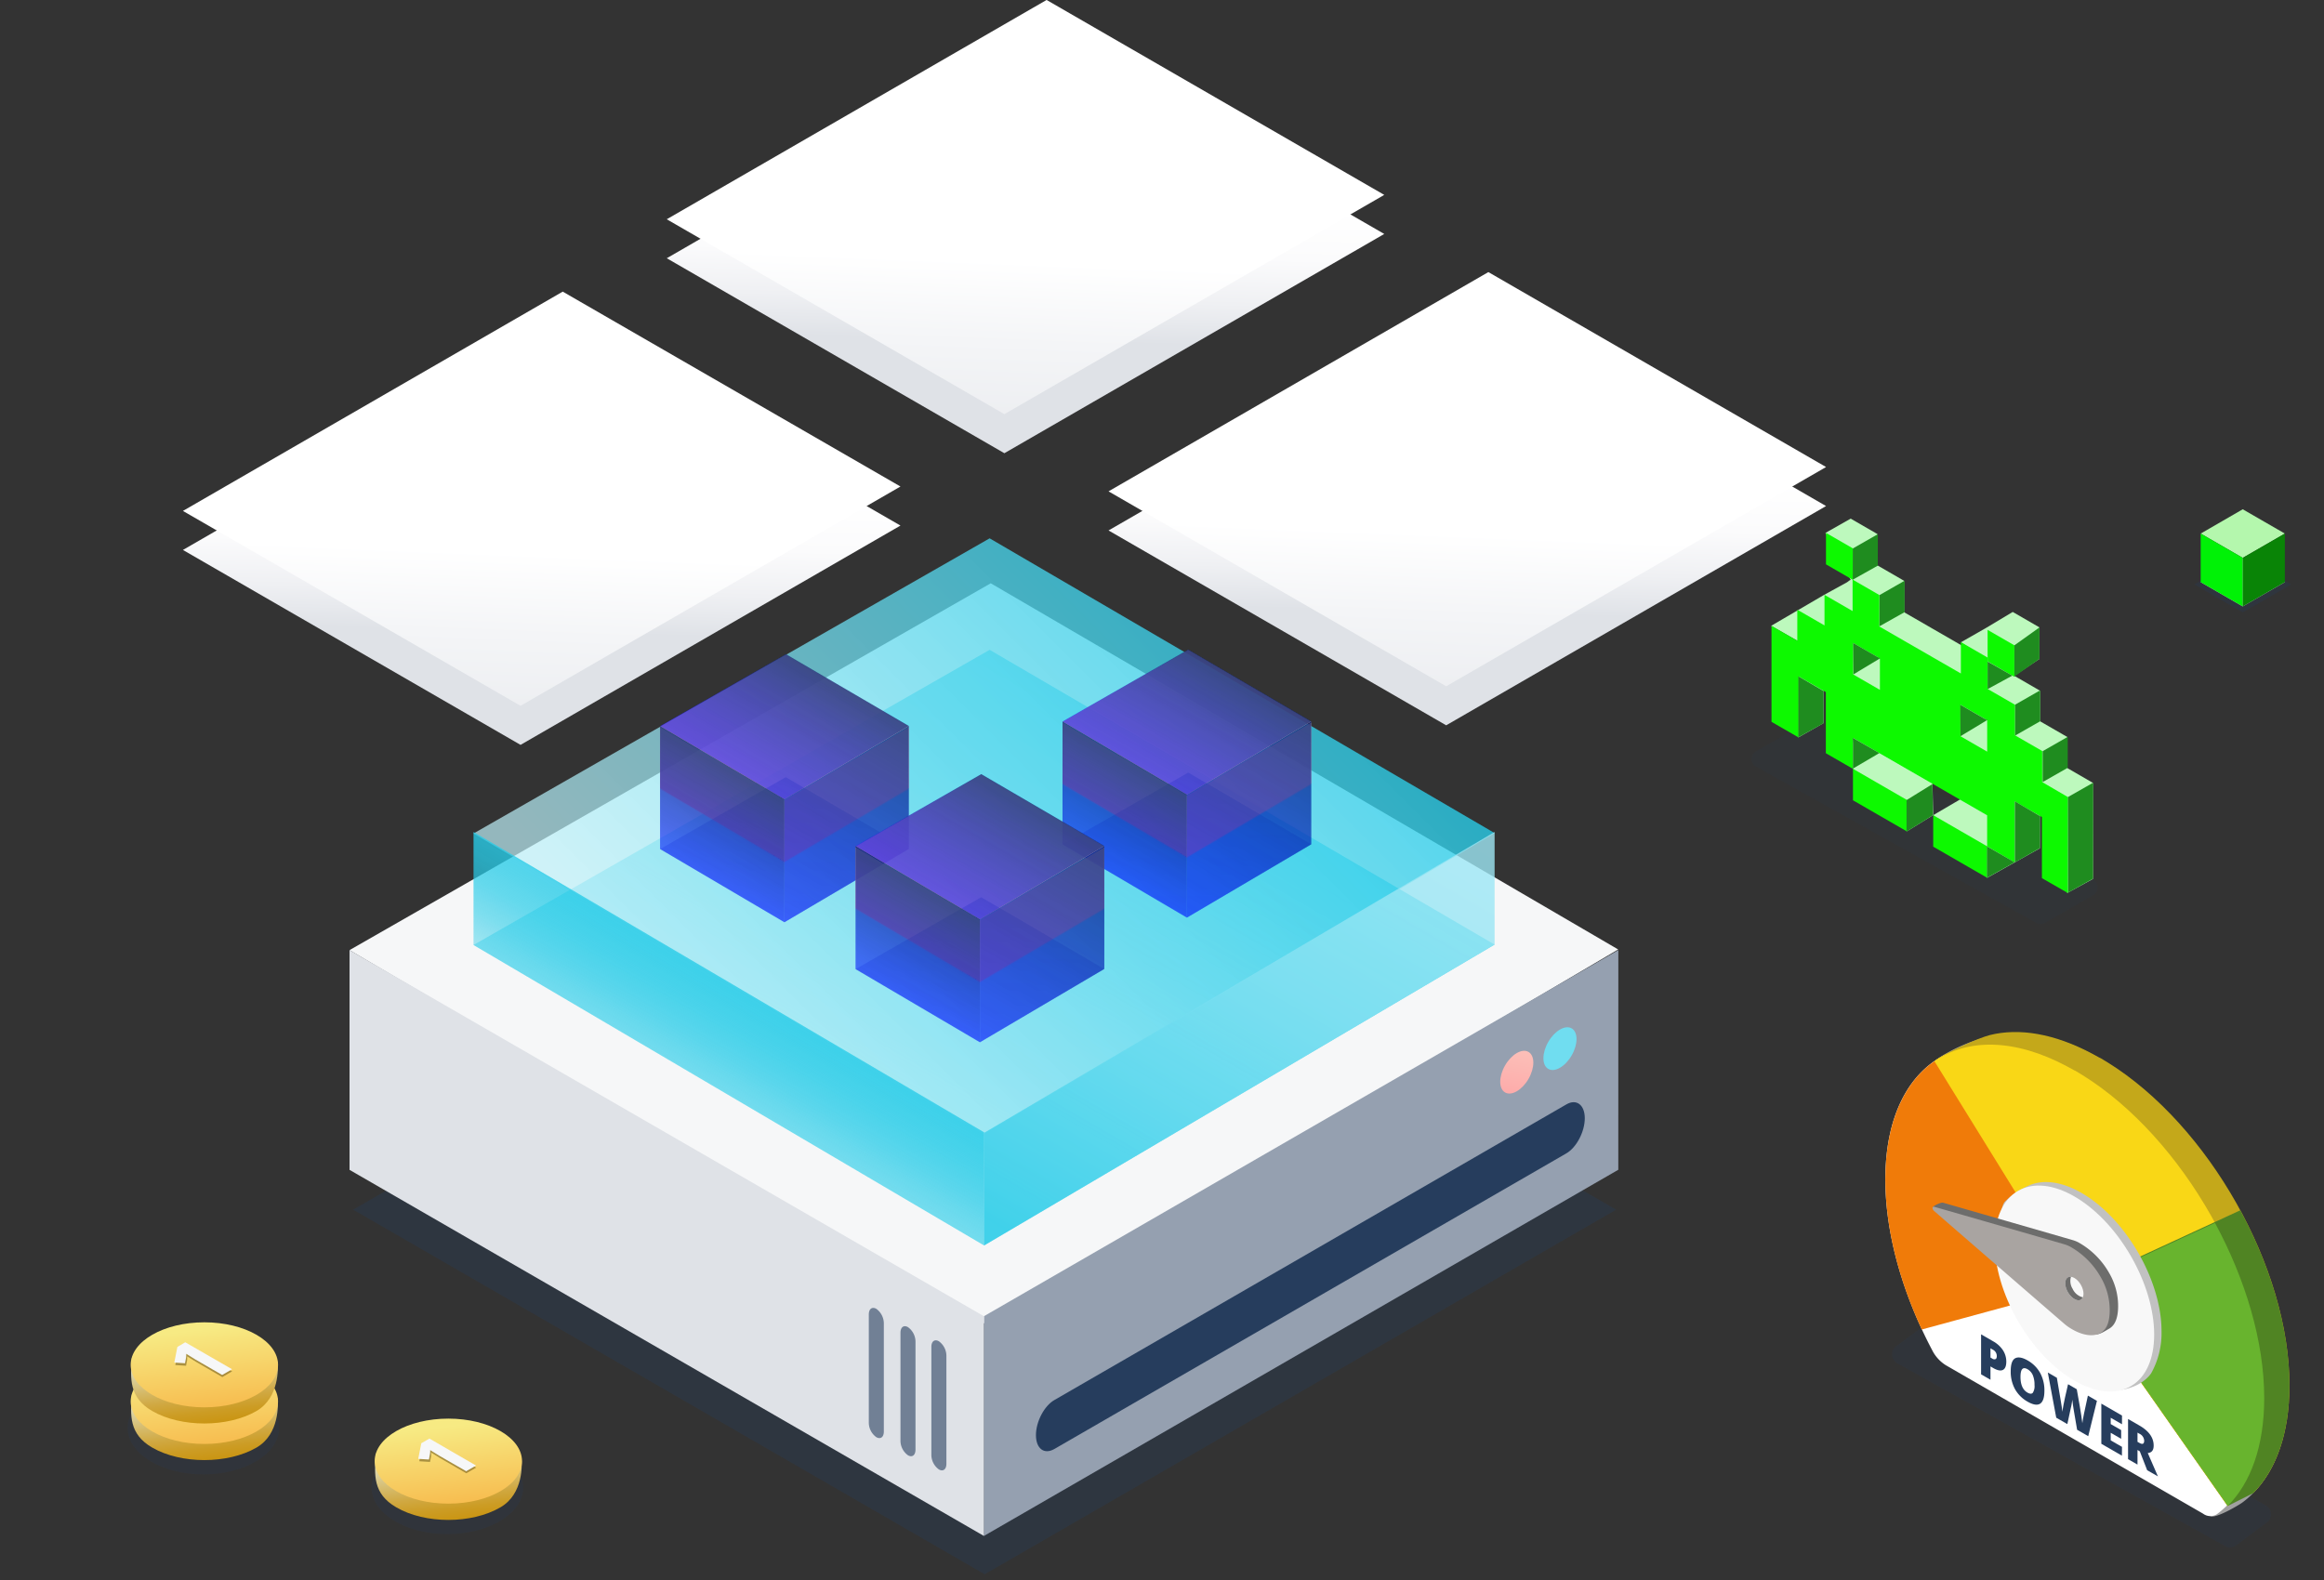 <?xml version="1.0" encoding="UTF-8"?>
<svg xmlns="http://www.w3.org/2000/svg" xmlns:xlink="http://www.w3.org/1999/xlink" id="Layer_1" data-name="Layer 1" width="552" height="375.44" viewBox="0 0 552 375.44">
  <rect x="0" y="0" width="552" height="375.44" fill="#333333" stroke="none"/>
  <defs>
    <style>.cls-1,.cls-46,.cls-5,.cls-50,.cls-55,.cls-71{fill:#263d5d;}.cls-1{opacity:0.33;}.cls-2{fill:#f6f7f8;}.cls-3{fill:#95a0b0;}.cls-4{fill:#dfe2e7;}.cls-6{fill:#718095;}.cls-7{fill:#70ddf0;}.cls-8{fill:url(#linear-gradient);}.cls-9{fill:url(#linear-gradient-2);}.cls-10{fill:url(#linear-gradient-3);}.cls-11{fill:url(#linear-gradient-4);}.cls-12{fill:url(#linear-gradient-5);}.cls-13{fill:url(#linear-gradient-6);}.cls-14{fill:url(#linear-gradient-7);}.cls-15{fill:url(#linear-gradient-8);}.cls-16{fill:url(#linear-gradient-9);}.cls-17{fill:url(#linear-gradient-10);}.cls-18{fill:url(#linear-gradient-11);}.cls-19{opacity:0.76;}.cls-20{opacity:0.4;}.cls-21{fill:url(#linear-gradient-12);}.cls-22{fill:url(#linear-gradient-13);}.cls-23{fill:url(#linear-gradient-14);}.cls-24{fill:url(#linear-gradient-15);}.cls-25{opacity:0.8;}.cls-26{fill:url(#linear-gradient-16);}.cls-27{fill:url(#linear-gradient-17);}.cls-28{fill:url(#linear-gradient-18);}.cls-29{fill:url(#linear-gradient-19);}.cls-30{fill:url(#linear-gradient-20);}.cls-31{fill:url(#linear-gradient-21);}.cls-32{fill:url(#linear-gradient-22);}.cls-33{fill:url(#linear-gradient-23);}.cls-34{fill:url(#linear-gradient-24);}.cls-35{fill:url(#linear-gradient-25);}.cls-36{fill:url(#linear-gradient-26);}.cls-37{fill:url(#linear-gradient-27);}.cls-38{fill:url(#linear-gradient-28);}.cls-39{fill:url(#linear-gradient-29);}.cls-40{fill:url(#linear-gradient-30);}.cls-41{fill:url(#linear-gradient-31);}.cls-42{fill:url(#linear-gradient-32);}.cls-43{fill:url(#linear-gradient-33);}.cls-44{fill:url(#linear-gradient-34);}.cls-45{fill:url(#linear-gradient-35);}.cls-46{opacity:0.1;}.cls-47{fill:#bdf9bd;}.cls-48{fill:#0df900;}.cls-49{fill:#1f8c1f;}.cls-50{opacity:0.21;}.cls-51{fill:url(#Unbenannter_Verlauf_53);}.cls-52{fill:url(#Unbenannter_Verlauf_45);}.cls-53{opacity:0.5;}.cls-54{fill:#5b4a14;}.cls-55{opacity:0.19;}.cls-56{fill:#a0a0a0;}.cls-57{fill:#fff;}.cls-58{fill:#f07b09;}.cls-59{fill:#c4a81a;}.cls-60{fill:#f9d716;}.cls-61{fill:#508423;}.cls-62{fill:#68b42e;}.cls-63{fill:#c1c1c1;}.cls-64{fill:#f8f8f8;}.cls-65{fill:#6d6d6c;}.cls-66{fill:#a9a4a1;}.cls-67{fill:url(#Unbenannter_Verlauf_53-2);}.cls-68{fill:url(#Unbenannter_Verlauf_45-2);}.cls-69{fill:url(#Unbenannter_Verlauf_53-3);}.cls-70{fill:url(#Unbenannter_Verlauf_45-3);}.cls-71{opacity:0.26;}.cls-72{fill:url(#Unbenannter_Verlauf_134);}.cls-73{fill:#b4f7ad;}.cls-74{fill:#00f206;}.cls-75{fill:#098406;}</style>
    <linearGradient id="linear-gradient" x1="358.17" y1="-768.33" x2="363.6" y2="-740.45" gradientTransform="matrix(0.5, 0.87, 0.87, -0.5, 836.13, -436.04)" gradientUnits="userSpaceOnUse">
      <stop offset="0" stop-color="#8c2de0"></stop>
      <stop offset="0" stop-color="#ff9a9e"></stop>
      <stop offset="1" stop-color="#fad0c4"></stop>
    </linearGradient>
    <linearGradient id="linear-gradient-2" x1="202.81" y1="-780.78" x2="264.41" y2="-674.09" gradientTransform="matrix(1, 0, 0, -1, 0, -502.76)" gradientUnits="userSpaceOnUse">
      <stop offset="0.04" stop-color="#28cce8" stop-opacity="0.4"></stop>
      <stop offset="0.05" stop-color="#28cce8" stop-opacity="0.41"></stop>
      <stop offset="0.34" stop-color="#28cce8" stop-opacity="0.58"></stop>
      <stop offset="0.6" stop-color="#28cce8" stop-opacity="0.7"></stop>
      <stop offset="0.83" stop-color="#28cce8" stop-opacity="0.77"></stop>
      <stop offset="1" stop-color="#28cce8" stop-opacity="0.8"></stop>
    </linearGradient>
    <linearGradient id="linear-gradient-3" x1="173.08" y1="-761.38" x2="294.39" y2="-640.06" gradientTransform="matrix(1, 0, 0, -1, 0, -502.76)" gradientUnits="userSpaceOnUse">
      <stop offset="0.04" stop-color="#bef0f8" stop-opacity="0.7"></stop>
      <stop offset="1" stop-color="#28cce8" stop-opacity="0.8"></stop>
    </linearGradient>
    <linearGradient id="linear-gradient-4" x1="167" y1="-760.12" x2="179.23" y2="-738.94" xlink:href="#linear-gradient-2"></linearGradient>
    <linearGradient id="linear-gradient-5" x1="257.95" y1="-812.62" x2="330.8" y2="-686.44" gradientTransform="matrix(1, 0, 0, -1, 0, -502.76)" gradientUnits="userSpaceOnUse">
      <stop offset="0.04" stop-color="#28cce8" stop-opacity="0.8"></stop>
      <stop offset="0.07" stop-color="#2ecde9" stop-opacity="0.8"></stop>
      <stop offset="0.35" stop-color="#5fd9ee" stop-opacity="0.8"></stop>
      <stop offset="0.61" stop-color="#83e1f2" stop-opacity="0.8"></stop>
      <stop offset="0.83" stop-color="#98e6f4" stop-opacity="0.8"></stop>
      <stop offset="1" stop-color="#a0e8f5" stop-opacity="0.8"></stop>
    </linearGradient>
    <linearGradient id="linear-gradient-6" x1="129.88" y1="-582.4" x2="127.36" y2="-681.89" gradientTransform="matrix(1, 0, 0, -1, 0, -502.76)" gradientUnits="userSpaceOnUse">
      <stop offset="0.38" stop-color="#fff"></stop>
      <stop offset="0.5" stop-color="#fbfbfc"></stop>
      <stop offset="0.61" stop-color="#eff0f3"></stop>
      <stop offset="0.71" stop-color="#dfe2e7"></stop>
    </linearGradient>
    <linearGradient id="linear-gradient-7" x1="130.56" y1="-574.4" x2="124.5" y2="-723.89" gradientTransform="matrix(1, 0, 0, -1, 0, -502.76)" gradientUnits="userSpaceOnUse">
      <stop offset="0.4" stop-color="#fff"></stop>
      <stop offset="0.53" stop-color="#f4f5f7"></stop>
      <stop offset="0.79" stop-color="#e5e7eb"></stop>
      <stop offset="1" stop-color="#dfe2e7"></stop>
    </linearGradient>
    <linearGradient id="linear-gradient-8" x1="244.79" y1="-513.11" x2="242.27" y2="-612.6" xlink:href="#linear-gradient-6"></linearGradient>
    <linearGradient id="linear-gradient-9" x1="245.47" y1="-505.11" x2="239.41" y2="-654.6" xlink:href="#linear-gradient-7"></linearGradient>
    <linearGradient id="linear-gradient-10" x1="349.73" y1="-577.76" x2="347.2" y2="-677.25" xlink:href="#linear-gradient-6"></linearGradient>
    <linearGradient id="linear-gradient-11" x1="350.41" y1="-569.76" x2="344.35" y2="-719.25" xlink:href="#linear-gradient-7"></linearGradient>
    <linearGradient id="linear-gradient-12" x1="281.92" y1="-706.62" x2="281.92" y2="-672.14" gradientTransform="matrix(1, 0, 0, -1, 0, -502.76)" xlink:href="#linear-gradient"></linearGradient>
    <linearGradient id="linear-gradient-13" x1="274.38" y1="-687.29" x2="289.39" y2="-661.29" gradientTransform="matrix(1, 0, 0, -1, 0, -502.76)" xlink:href="#linear-gradient"></linearGradient>
    <linearGradient id="linear-gradient-14" x1="263.92" y1="-695.96" x2="270.37" y2="-684.79" gradientTransform="matrix(1, 0, 0, -1, 0, -502.76)" xlink:href="#linear-gradient"></linearGradient>
    <linearGradient id="linear-gradient-15" x1="286.08" y1="-708.75" x2="307.31" y2="-671.99" gradientTransform="matrix(1, 0, 0, -1, 0, -502.76)" xlink:href="#linear-gradient"></linearGradient>
    <linearGradient id="linear-gradient-16" x1="281.92" y1="-720.78" x2="281.92" y2="-686.3" gradientTransform="matrix(1, 0, 0, -1, 0, -502.76)" gradientUnits="userSpaceOnUse">
      <stop offset="0" stop-color="#01f" stop-opacity="0.7"></stop>
      <stop offset="1" stop-color="#001b6f" stop-opacity="0.9"></stop>
    </linearGradient>
    <linearGradient id="linear-gradient-17" x1="274.38" y1="-687.2" x2="289.39" y2="-661.2" xlink:href="#linear-gradient-16"></linearGradient>
    <linearGradient id="linear-gradient-18" x1="260.75" y1="-708.52" x2="273.53" y2="-686.38" xlink:href="#linear-gradient-16"></linearGradient>
    <linearGradient id="linear-gradient-19" x1="282.91" y1="-721.32" x2="310.48" y2="-673.56" xlink:href="#linear-gradient-16"></linearGradient>
    <linearGradient id="linear-gradient-20" x1="186.33" y1="-707.71" x2="186.33" y2="-673.23" gradientTransform="matrix(1, 0, 0, -1, 0, -502.76)" xlink:href="#linear-gradient"></linearGradient>
    <linearGradient id="linear-gradient-21" x1="178.79" y1="-688.39" x2="193.8" y2="-662.39" gradientTransform="matrix(1, 0, 0, -1, 0, -502.76)" xlink:href="#linear-gradient"></linearGradient>
    <linearGradient id="linear-gradient-22" x1="168.33" y1="-697.04" x2="174.78" y2="-685.88" gradientTransform="matrix(1, 0, 0, -1, 0, -502.76)" xlink:href="#linear-gradient"></linearGradient>
    <linearGradient id="linear-gradient-23" x1="190.49" y1="-709.84" x2="211.72" y2="-673.08" gradientTransform="matrix(1, 0, 0, -1, 0, -502.76)" xlink:href="#linear-gradient"></linearGradient>
    <linearGradient id="linear-gradient-24" x1="186.32" y1="-721.87" x2="186.32" y2="-687.39" xlink:href="#linear-gradient-16"></linearGradient>
    <linearGradient id="linear-gradient-25" x1="178.78" y1="-688.29" x2="193.8" y2="-662.29" xlink:href="#linear-gradient-16"></linearGradient>
    <linearGradient id="linear-gradient-26" x1="165.15" y1="-709.62" x2="177.95" y2="-687.47" xlink:href="#linear-gradient-16"></linearGradient>
    <linearGradient id="linear-gradient-27" x1="187.31" y1="-722.41" x2="214.88" y2="-674.66" xlink:href="#linear-gradient-16"></linearGradient>
    <linearGradient id="linear-gradient-28" x1="232.76" y1="-736.23" x2="232.76" y2="-701.75" gradientTransform="matrix(1, 0, 0, -1, 0, -502.76)" xlink:href="#linear-gradient"></linearGradient>
    <linearGradient id="linear-gradient-29" x1="225.22" y1="-716.9" x2="240.23" y2="-690.91" gradientTransform="matrix(1, 0, 0, -1, 0, -502.76)" xlink:href="#linear-gradient"></linearGradient>
    <linearGradient id="linear-gradient-30" x1="214.76" y1="-725.56" x2="221.21" y2="-714.4" gradientTransform="matrix(1, 0, 0, -1, 0, -502.76)" xlink:href="#linear-gradient"></linearGradient>
    <linearGradient id="linear-gradient-31" x1="236.91" y1="-738.36" x2="258.15" y2="-701.6" gradientTransform="matrix(1, 0, 0, -1, 0, -502.76)" xlink:href="#linear-gradient"></linearGradient>
    <linearGradient id="linear-gradient-32" x1="232.75" y1="-750.39" x2="232.75" y2="-715.91" xlink:href="#linear-gradient-16"></linearGradient>
    <linearGradient id="linear-gradient-33" x1="225.22" y1="-716.8" x2="240.22" y2="-690.8" xlink:href="#linear-gradient-16"></linearGradient>
    <linearGradient id="linear-gradient-34" x1="211.58" y1="-738.14" x2="224.38" y2="-715.99" xlink:href="#linear-gradient-16"></linearGradient>
    <linearGradient id="linear-gradient-35" x1="233.73" y1="-750.93" x2="261.31" y2="-703.17" xlink:href="#linear-gradient-16"></linearGradient>
    <linearGradient id="Unbenannter_Verlauf_53" x1="2814.78" y1="281.9" x2="2801.9" y2="304.21" gradientTransform="matrix(0.87, -0.5, 1, 0.58, -2617.82, 1585.83)" gradientUnits="userSpaceOnUse">
      <stop offset="0" stop-color="#e7f9fc"></stop>
      <stop offset="0.1" stop-color="#e3ead9"></stop>
      <stop offset="0.28" stop-color="#dbd09c"></stop>
      <stop offset="0.46" stop-color="#d5ba69"></stop>
      <stop offset="0.62" stop-color="#d0a841"></stop>
      <stop offset="0.77" stop-color="#cc9c24"></stop>
      <stop offset="0.9" stop-color="#ca9513"></stop>
      <stop offset="1" stop-color="#c9920d"></stop>
    </linearGradient>
    <linearGradient id="Unbenannter_Verlauf_45" x1="2818.03" y1="278.25" x2="2805.15" y2="300.56" gradientTransform="matrix(0.87, -0.5, 1, 0.58, -2617.82, 1585.83)" gradientUnits="userSpaceOnUse">
      <stop offset="0" stop-color="#f7ea83"></stop>
      <stop offset="1" stop-color="#f7b84a"></stop>
    </linearGradient>
    <linearGradient id="Unbenannter_Verlauf_53-2" x1="2795.5" y1="240.64" x2="2782.62" y2="262.95" xlink:href="#Unbenannter_Verlauf_53"></linearGradient>
    <linearGradient id="Unbenannter_Verlauf_45-2" x1="2798.75" y1="237" x2="2785.87" y2="259.31" xlink:href="#Unbenannter_Verlauf_45"></linearGradient>
    <linearGradient id="Unbenannter_Verlauf_53-3" x1="2804.2" y1="233.11" x2="2791.32" y2="255.42" xlink:href="#Unbenannter_Verlauf_53"></linearGradient>
    <linearGradient id="Unbenannter_Verlauf_45-3" x1="2807.45" y1="229.46" x2="2794.57" y2="251.77" xlink:href="#Unbenannter_Verlauf_45"></linearGradient>
    <linearGradient id="Unbenannter_Verlauf_134" x1="502.48" y1="190.16" x2="599.02" y2="24.51" gradientUnits="userSpaceOnUse">
      <stop offset="0" stop-color="#001b41"></stop>
      <stop offset="0" stop-color="#031d43"></stop>
      <stop offset="0.04" stop-color="#304665"></stop>
      <stop offset="0.09" stop-color="#596b83"></stop>
      <stop offset="0.14" stop-color="#7f8c9f"></stop>
      <stop offset="0.19" stop-color="#9faab8"></stop>
      <stop offset="0.25" stop-color="#bbc2cc"></stop>
      <stop offset="0.32" stop-color="#d1d6dc"></stop>
      <stop offset="0.39" stop-color="#e2e5e9"></stop>
      <stop offset="0.49" stop-color="#edeff2"></stop>
      <stop offset="0.62" stop-color="#f4f5f7"></stop>
      <stop offset="1" stop-color="#f6f7f8"></stop>
    </linearGradient>
  </defs>
  <path class="cls-1" d="M233.88,374l150-86.62-150-86.63-150,86.63Z"></path>
  <polygon class="cls-2" points="233.71 314.39 384.35 225.56 235.32 138.57 83.02 225.72 233.71 314.39"></polygon>
  <polygon class="cls-3" points="233.71 364.89 384.38 277.9 384.39 225.71 233.71 312.69 233.71 364.89"></polygon>
  <polygon class="cls-4" points="233.71 364.9 83.02 277.92 83.02 225.72 233.71 312.7 233.71 364.9"></polygon>
  <path class="cls-5" d="M250.43,344.24,372.05,274c2.4-1.39,4.37-5.14,4.37-8.34h0c0-3.2-2-4.68-4.37-3.29L250.43,332.61c-2.4,1.38-4.37,5.13-4.37,8.33h0C246.06,344.14,248,345.63,250.43,344.24Z"></path>
  <path class="cls-6" d="M223,349.09h0c1,.57,1.79,0,1.79-1.35V322.05a4.31,4.31,0,0,0-1.79-3.41h0c-1-.56-1.78,0-1.78,1.35v25.69A4.3,4.3,0,0,0,223,349.09Z"></path>
  <path class="cls-6" d="M215.66,345.73h0c1,.57,1.79,0,1.79-1.35V318.7a4.29,4.29,0,0,0-1.79-3.41h0c-1-.57-1.78,0-1.78,1.35v25.68A4.3,4.3,0,0,0,215.66,345.73Z"></path>
  <path class="cls-6" d="M208.15,341.43h0c1,.56,1.78,0,1.78-1.35V314.35a4.32,4.32,0,0,0-1.78-3.41h0c-1-.57-1.79,0-1.79,1.35V338A4.27,4.27,0,0,0,208.15,341.43Z"></path>
  <ellipse class="cls-7" cx="370.53" cy="249.13" rx="5.56" ry="3.21" transform="translate(-30.49 445.45) rotate(-60)"></ellipse>
  <ellipse class="cls-8" cx="360.27" cy="254.72" rx="5.56" ry="3.21" transform="translate(-40.46 439.36) rotate(-60)"></ellipse>
  <polygon class="cls-9" points="233.75 295.88 355 224.4 235.06 154.38 112.47 224.5 233.75 295.88"></polygon>
  <polygon class="cls-10" points="233.75 269.39 355 197.91 235.06 127.89 112.47 198.01 233.75 269.39"></polygon>
  <polygon class="cls-11" points="112.47 197.65 112.47 224.5 233.75 295.88 233.75 269.01 112.47 197.65"></polygon>
  <polygon class="cls-12" points="355 197.65 355 224.4 233.75 295.88 233.75 269.13 355 197.65"></polygon>
  <polygon class="cls-13" points="133.66 78.56 213.88 124.86 123.64 176.96 43.45 130.65 133.66 78.56"></polygon>
  <polygon class="cls-14" points="133.66 69.28 213.88 115.58 123.64 167.68 43.45 121.38 133.66 69.28"></polygon>
  <polygon class="cls-15" points="248.59 9.27 328.79 55.58 238.56 107.67 158.37 61.35 248.59 9.27"></polygon>
  <polygon class="cls-16" points="248.59 -0.01 328.79 46.3 238.56 98.39 158.37 52.09 248.59 -0.01"></polygon>
  <polygon class="cls-17" points="353.52 73.92 433.73 120.22 343.5 172.31 263.3 126.02 353.52 73.92"></polygon>
  <polygon class="cls-18" points="353.52 64.64 433.73 110.95 343.5 163.04 263.3 116.73 353.52 64.64"></polygon>
  <g class="cls-19">
    <g class="cls-20">
      <polygon class="cls-21" points="281.93 203.85 311.46 186.44 282.24 169.38 252.37 186.46 281.93 203.85"></polygon>
    </g>
    <polygon class="cls-22" points="281.93 188.88 311.46 171.47 282.24 154.4 252.37 171.49 281.93 188.88"></polygon>
    <polygon class="cls-23" points="252.37 171.65 252.37 186.19 281.93 203.59 281.93 189.03 252.37 171.65"></polygon>
    <polygon class="cls-24" points="311.46 171.63 311.46 186.16 281.93 203.59 281.93 189.04 311.46 171.63"></polygon>
  </g>
  <g class="cls-25">
    <g class="cls-20">
      <polygon class="cls-26" points="281.92 218.01 311.46 200.59 282.24 183.53 252.37 200.62 281.92 218.01"></polygon>
    </g>
    <polygon class="cls-27" points="281.92 188.78 311.46 171.37 282.24 154.31 252.37 171.4 281.92 188.78"></polygon>
    <polygon class="cls-28" points="252.37 171.4 252.37 200.59 281.92 217.99 281.92 188.78 252.37 171.4"></polygon>
    <polygon class="cls-29" points="311.46 171.37 311.46 200.57 281.92 217.99 281.92 188.78 311.46 171.37"></polygon>
  </g>
  <g class="cls-19">
    <g class="cls-20">
      <polygon class="cls-30" points="186.32 204.94 215.88 187.53 186.65 170.47 156.78 187.56 186.32 204.94"></polygon>
    </g>
    <polygon class="cls-31" points="186.32 189.97 215.88 172.56 186.65 155.5 156.78 172.59 186.32 189.97"></polygon>
    <polygon class="cls-32" points="156.78 172.74 156.78 187.28 186.32 204.68 186.32 190.13 156.78 172.74"></polygon>
    <polygon class="cls-33" points="215.88 172.72 215.88 187.25 186.32 204.68 186.32 190.15 215.88 172.72"></polygon>
  </g>
  <g class="cls-25">
    <g class="cls-20">
      <polygon class="cls-34" points="186.32 219.1 215.87 201.69 186.65 184.63 156.78 201.72 186.32 219.1"></polygon>
    </g>
    <polygon class="cls-35" points="186.32 189.88 215.87 172.47 186.65 155.4 156.78 172.49 186.32 189.88"></polygon>
    <polygon class="cls-36" points="156.78 172.49 156.78 201.69 186.32 219.09 186.32 189.88 156.78 172.49"></polygon>
    <polygon class="cls-37" points="215.87 172.47 215.87 201.66 186.32 219.09 186.32 189.88 215.87 172.47"></polygon>
  </g>
  <g class="cls-19">
    <g class="cls-20">
      <polygon class="cls-38" points="232.75 233.47 262.31 216.04 233.07 198.99 203.21 216.06 232.75 233.47"></polygon>
    </g>
    <polygon class="cls-39" points="232.75 218.5 262.31 201.07 233.07 184.01 203.21 201.09 232.75 218.5"></polygon>
    <polygon class="cls-40" points="203.21 201.25 203.21 215.79 232.75 233.19 232.75 218.65 203.21 201.25"></polygon>
    <polygon class="cls-41" points="262.31 201.24 262.31 215.78 232.75 233.19 232.75 218.66 262.31 201.24"></polygon>
  </g>
  <g class="cls-25">
    <g class="cls-20">
      <polygon class="cls-42" points="232.75 247.63 262.3 230.21 233.07 213.15 203.21 230.24 232.75 247.63"></polygon>
    </g>
    <polygon class="cls-43" points="232.75 218.4 262.3 200.97 233.07 183.91 203.21 201 232.75 218.4"></polygon>
    <polygon class="cls-44" points="203.21 201 203.21 230.21 232.75 247.6 232.75 218.4 203.21 201"></polygon>
    <polygon class="cls-45" points="262.3 200.97 262.3 230.18 232.75 247.6 232.75 218.4 262.3 200.97"></polygon>
  </g>
  <path class="cls-46" d="M485.75,219.26l11.45-6.61a2.09,2.09,0,0,0,0-3.63l-66.6-37.13a2.1,2.1,0,0,0-2.06,0l-11.46,6.62a2.08,2.08,0,0,0,0,3.62l66.6,37.14A2.07,2.07,0,0,0,485.75,219.26Z"></path>
  <polygon class="cls-47" points="484.42 149.05 478.07 145.38 471.71 149.19 465.75 152.59 478.07 160.79 484.42 156.53 484.42 149.05"></polygon>
  <path class="cls-47" d="M497.13,186v22.8L491,212.16V190.7L484.53,187v14.52L472,208.54l-12.82-14.88,6.59-3.86,12.18,6.9v-6.42L446,171.88l.1,6.75L459,186l.17,7.64-6.24,3.86-12.82-14.86,6.07-4-6.07,4L439.59,161l-6.47-3.74V171.8l-6,3.4.06-22.82-6.5-3.7,12.59-7.36,5.46-3,.51-.39,6.66-3.6-6.32,3.41-6-11.13,6-3.4,6.36,3.67v7.44L452.3,138v7.47l19.41,11.2v-7.44l6.36,3.67v7.44l6.5,3.76v7.26l6.47,3.73v7.38ZM452.49,153l-6.36-3.67v6.88l6.36,3.67Zm25.43,14.68L471.56,164v6.85l6.36,3.67Z"></path>
  <polygon class="cls-48" points="478.46 153.31 472.1 149.64 472.1 157.12 478.46 160.79 478.46 153.31"></polygon>
  <path class="cls-48" d="M491.17,189.36v22.8L485,208.62V194.11l-6.47-3.74v14.52L472,201.07v7.47l-12.82-7.4v-7.48l12.81,7.4v-7.37l-31.87-18.4v7.35l12.82,7.41v7.47l-12.82-7.4v-7.46l-6.44-3.72V164.42l-6.47-3.73V175.2l-6.44-3.71V148.68l6.13,3.54v-7.37l6.46,3.73v-7.26l6.67,3.85v-7.45l-6.32-3.65v-7.48l6.36,3.67v7.45l6.32,3.65v7.48L465.75,160v-7.45l6.35,3.67v7.45l6.51,3.76v7.26l6.46,3.73v7.38Zm-44.65-32.94-6.35-3.67v7.47l6.35,3.67ZM472,171.1l-6.35-3.67v7.47l6.35,3.67Z"></path>
  <polygon class="cls-49" points="440.12 176.57 440.12 182.59 446.38 178.91 440.07 175.29 440.12 176.57"></polygon>
  <polygon class="cls-49" points="452.84 190.08 452.84 197.57 459.13 193.66 458.98 186.28 452.84 190.08"></polygon>
  <polygon class="cls-49" points="478.57 190.37 478.57 204.88 484.53 201.48 484.54 193.88 478.57 190.37"></polygon>
  <polygon class="cls-49" points="485.17 178.46 485.17 185.8 491.13 182.4 491.13 175.05 485.17 178.46"></polygon>
  <polygon class="cls-49" points="478.63 167.41 478.63 174.75 484.59 171.35 484.59 164 478.63 167.41"></polygon>
  <polygon class="cls-49" points="478.46 153.31 478.45 160.72 484.42 156.53 484.42 149.05 478.46 153.31"></polygon>
  <polygon class="cls-49" points="446.43 141.37 446.42 148.78 452.38 145.43 452.39 137.96 446.43 141.37"></polygon>
  <polygon class="cls-49" points="427.17 160.69 427.16 175.16 433.13 171.82 433.13 164.17 427.17 160.69"></polygon>
  <polygon class="cls-49" points="440.07 130.31 440.06 137.72 446.02 134.38 446.03 126.9 440.07 130.31"></polygon>
  <polygon class="cls-49" points="491.17 189.36 491.21 212.05 497.13 208.75 497.17 185.95 491.17 189.36"></polygon>
  <polygon class="cls-49" points="471.95 201.07 471.95 208.54 478.51 204.86 471.95 201.07"></polygon>
  <polygon class="cls-49" points="465.6 167.43 465.65 174.9 471.95 171.1 465.6 167.43"></polygon>
  <polygon class="cls-49" points="472.1 157.18 472.1 163.71 477.97 160.51 472.1 157.18"></polygon>
  <polygon class="cls-49" points="440.16 152.75 440.22 160.22 446.52 156.42 440.16 152.75"></polygon>
  <ellipse class="cls-50" cx="106.26" cy="353.43" rx="18" ry="11.03"></ellipse>
  <path class="cls-51" d="M118.87,343.8c-6.84-3.94-17.92-3.94-24.75,0-1.26.73-4.75.68-4.84,1.75-.38,4.78-.74,9.32,4.84,12.54,6.83,4,17.91,4,24.75,0,5.55-3.2,5.11-10.44,5-11.46C123.84,345.45,120.15,344.54,118.87,343.8Z"></path>
  <ellipse class="cls-52" cx="106.49" cy="347.12" rx="17.5" ry="10.1"></ellipse>
  <g class="cls-53">
    <path class="cls-54" d="M113.1,348.67,110.75,350l-6.24-3.61-1-.63-1.12-.69a6.28,6.28,0,0,1,0,.92l-.25,1.32-2.55-.16.73-3.71,1.93-1.11Z"></path>
  </g>
  <path class="cls-2" d="M113.07,348.17l-2.34,1.35-6.43-3.71-1-.62-1.12-.69a4.63,4.63,0,0,1-.05.91l-.25,1.33-2.54-.16.73-3.71,1.93-1.11Z"></path>
  <path class="cls-55" d="M530.9,367.3l7.27-5.43a2.43,2.43,0,0,0,0-4.23l-77.86-43.42a2.42,2.42,0,0,0-2.4,0l-7.27,5.43a2.43,2.43,0,0,0,0,4.23l77.86,43.42A2.42,2.42,0,0,0,530.9,367.3Z"></path>
  <path class="cls-56" d="M532.55,357c7-5.15,11.16-14.71,11.13-27.87-.06-27.4-18.83-61.09-42.5-76.18-10.4-6.63-20.08-8.76-27.94-7-3.72,1-9.1,2.67-13.77,6.16-5.45,4.09.34,13.35.34,23.13,0,13.09,4.21,27.47,11.14,40.59a8.92,8.92,0,0,0,3.22,3.54L525,360.17C526.23,360.89,531.74,357.57,532.55,357Zm-27.83-84c10.46,6,18.94,20.73,18.94,32.81s-8.48,17-18.94,10.94-19-20.73-19-32.81S494.25,267,504.72,273Z"></path>
  <path class="cls-57" d="M526.49,359.78c7-5.15,11.16-14.71,11.13-27.87-.06-27.4-18.83-61.09-42.5-76.18-25.89-16.51-47.31-5.09-47.31,24.47,0,13.09,4.21,27.47,11.14,40.59a8.92,8.92,0,0,0,3.22,3.54l61.09,35.26A2.91,2.91,0,0,0,526.49,359.78ZM492.72,278c10.46,6,18.94,20.73,18.94,32.81s-8.48,17-18.94,10.94-19-20.73-19-32.81S482.25,272,492.72,278Z"></path>
  <path class="cls-58" d="M537.8,332.15c0-28-19.19-61.85-43.2-76.76-.49-.31-1-.61-1.48-.9l-.25-.15-.07,0-.08-.05-.25-.13c-.49-.28-1-.55-1.48-.81-24-12.82-43.19-1.1-43.19,26.88,0,11.45,3.22,23.9,8.66,35.62l36.32-9.88,36.35,51.83C534.57,352.33,537.8,343.6,537.8,332.15Z"></path>
  <path class="cls-59" d="M535.13,354.76c5.44-5.43,8.67-14.16,8.67-25.61,0-28-19.19-61.85-43.2-76.76-.49-.31-1-.61-1.48-.9l-.25-.15-.07,0-.08-.05-.25-.13c-.49-.28-1-.55-1.48-.81-9.07-4.84-17.45-6.18-24.37-4.45-2.6.64-11.43,4.53-13.15,6.21l39.31,50.86Z"></path>
  <path class="cls-60" d="M529.13,357.76c5.44-5.43,8.67-14.16,8.67-25.61,0-28-19.19-61.85-43.2-76.76-.49-.31-1-.61-1.48-.9l-.25-.15-.07,0-.08-.05-.25-.13c-.49-.28-1-.55-1.48-.81-12.49-6.67-23.66-6.68-31.52-1.24l33.31,53.86Z"></path>
  <path class="cls-61" d="M532.11,287.53l-33.33,15.4,30.35,54.83,6-3c5.44-5.43,8.67-14.16,8.67-25.61C543.8,315.71,539.36,300.93,532.11,287.53Z"></path>
  <path class="cls-62" d="M526.11,290.53l-33.33,15.4,36.35,51.83c5.44-5.43,8.67-14.16,8.67-25.61C537.8,318.71,533.36,303.93,526.11,290.53Z"></path>
  <path class="cls-63" d="M513.41,316.25a19.66,19.66,0,0,1-2.41,9.91c-.3.5-2.27,3.24-7,4a28.18,28.18,0,0,1-9.58-3c-10.46-6-18.94-20.73-18.94-32.81,0-2.66-.63-7.28.71-8.86a18.78,18.78,0,0,1,5.41-3.71c3.37-1.64,7.88-1.23,12.82,1.63C504.93,289.48,513.41,304.17,513.41,316.25Z"></path>
  <ellipse class="cls-64" cx="492.72" cy="306.12" rx="15.47" ry="26.79" transform="translate(-87.05 287.37) rotate(-30)"></ellipse>
  <ellipse class="cls-64" cx="492.71" cy="306.11" rx="1.77" ry="3.06" transform="translate(-87.04 287.37) rotate(-30)"></ellipse>
  <path class="cls-65" d="M492.29,313.47c-3.48-3-27-21.05-33.17-26.4-.45-.39,1.33-1.19,2.07-1.34a.74.74,0,0,1,.33,0c6.27,1.79,27.14,7.82,30.72,8.86a7.65,7.65,0,0,1,1.4.55,19,19,0,0,1,7.32,7.27,15.54,15.54,0,0,1,2.14,7.86c0,2.38-.52,4.47-2.14,5.39-2,1.14-3.25,2.24-6,.35C494.61,315.79,492.61,313.75,492.29,313.47Z"></path>
  <path class="cls-66" d="M490.29,314.47c-3.48-3-24.75-21.43-30.9-26.78-.49-.43-.49-1.12,0-1,6.12,1.74,27.24,7.84,30.85,8.89a7.65,7.65,0,0,1,1.4.55,19,19,0,0,1,7.32,7.27,15.54,15.54,0,0,1,2.14,7.86c0,2.38-.52,4.47-2.14,5.39-2,1.14-4.92.46-7.69-1.42A11.54,11.54,0,0,1,490.29,314.47Z"></path>
  <ellipse class="cls-64" cx="492.71" cy="306.11" rx="1.77" ry="3.06" transform="translate(-87.04 287.37) rotate(-30)"></ellipse>
  <path class="cls-65" d="M492.3,306.2a3.48,3.48,0,0,1-.4-2.87,1.21,1.21,0,0,0-.66.1c-.87.42-.93,2-.12,3.46s2.18,2.33,3.06,1.91a1.18,1.18,0,0,0,.53-.59A3.63,3.63,0,0,1,492.3,306.2Z"></path>
  <path class="cls-5" d="M476.54,323.45c0,1.06-.27,1.73-.81,2s-1.32.12-2.32-.46l-.63-.37v3.17l-2.23-1.29V317l2.86,1.65a6.66,6.66,0,0,1,2.35,2.15A5,5,0,0,1,476.54,323.45Zm-3.76-.94.41.24a.83.83,0,0,0,.8.13c.19-.1.29-.34.29-.73a1.67,1.67,0,0,0-.92-1.5l-.58-.33Z"></path>
  <path class="cls-5" d="M485.59,330.39c0,1.61-.34,2.63-1,3.07s-1.68.29-3-.47a7.82,7.82,0,0,1-3-3,8.62,8.62,0,0,1-1-4.27c0-1.59.34-2.6,1-3s1.68-.29,3,.47a7.73,7.73,0,0,1,3,3A8.62,8.62,0,0,1,485.59,330.39Zm-5.68-3.28c0,1.85.55,3.09,1.66,3.73.57.33,1,.34,1.26.05a2.89,2.89,0,0,0,.41-1.85,5.91,5.91,0,0,0-.41-2.36,3,3,0,0,0-1.24-1.39C480.47,324.64,479.91,325.25,479.91,327.11Z"></path>
  <path class="cls-5" d="M496,341.19l-2.64-1.52-.79-4.62q-.06-.29-.18-1.14c-.08-.56-.14-1-.18-1.4,0,.27-.08.59-.14,1s-.14.73-.21,1-.34,1.59-.82,3.81l-2.64-1.52-2-10.73,2.15,1.25.9,5.3c.2,1.17.34,2.1.42,2.77.05-.42.13-1,.26-1.66s.24-1.25.35-1.69l.73-3.19,2.07,1.2.71,4q.18,1,.36,2.22c.13.83.21,1.44.25,1.84.05-.45.19-1.21.4-2.28l.92-4.27,2.15,1.24Z"></path>
  <path class="cls-5" d="M504,345.82,499.11,343v-9.54l4.91,2.83v2.07l-2.68-1.54v1.5l2.48,1.43v2.07l-2.48-1.43v1.8l2.68,1.54Z"></path>
  <path class="cls-5" d="M507.7,344.47v3.47l-2.24-1.29v-9.54l2.71,1.56q3.38,1.95,3.37,4.77c0,1.1-.47,1.69-1.4,1.75l2.41,5.55L510,349.28l-1.75-4.49Zm0-1.94.42.24c.78.45,1.17.28,1.17-.52a1.94,1.94,0,0,0-1.15-1.65l-.44-.25Z"></path>
  <ellipse class="cls-50" cx="48.31" cy="339.25" rx="18" ry="11.03"></ellipse>
  <path class="cls-67" d="M60.91,329.63c-6.83-3.95-17.91-3.95-24.74,0-1.26.72-4.76.67-4.84,1.74-.38,4.78-.74,9.33,4.84,12.54,6.83,3.95,17.91,3.95,24.74,0,5.56-3.2,5.12-10.43,5.06-11.45C65.89,331.27,62.2,330.37,60.91,329.63Z"></path>
  <ellipse class="cls-68" cx="48.54" cy="332.94" rx="17.5" ry="10.1"></ellipse>
  <g class="cls-53">
    <path class="cls-54" d="M55.14,334.49l-2.34,1.35-6.24-3.61-1-.63-1.12-.68a6.12,6.12,0,0,1,0,.91l-.25,1.33L41.57,333l.73-3.71,1.93-1.11Z"></path>
  </g>
  <path class="cls-2" d="M55.12,334l-2.35,1.36-6.42-3.72-1-.62-1.11-.69a5.86,5.86,0,0,1-.05.92l-.25,1.32-2.54-.16.73-3.71L44,327.58Z"></path>
  <path class="cls-69" d="M60.91,320.93C54.08,317,43,317,36.17,320.93c-1.26.72-4.76.67-4.84,1.74-.38,4.79-.74,9.33,4.84,12.55,6.83,3.94,17.91,3.94,24.74,0C66.47,332,66,324.78,66,323.76,65.89,322.57,62.2,321.67,60.91,320.93Z"></path>
  <ellipse class="cls-70" cx="48.54" cy="324.24" rx="17.5" ry="10.1"></ellipse>
  <g class="cls-53">
    <path class="cls-54" d="M55.14,325.79l-2.34,1.36-6.24-3.62-1-.62-1.12-.69a6.12,6.12,0,0,1,0,.91l-.25,1.33-2.55-.16.73-3.71,1.93-1.12Z"></path>
  </g>
  <path class="cls-2" d="M55.12,325.29l-2.35,1.36-6.42-3.71-1-.63-1.11-.69a5.86,5.86,0,0,1-.05.92l-.25,1.33-2.54-.17.73-3.71L44,318.88Z"></path>
  <path class="cls-71" d="M532.71,145.49l11.5-6.64-11.5-6.64-11.5,6.64Z"></path>
  <polygon class="cls-72" points="532.7 132.53 542.7 138.3 532.7 144.07 522.71 138.3 532.7 132.53"></polygon>
  <polygon class="cls-73" points="532.7 120.99 542.7 126.76 532.7 132.53 522.71 126.76 532.7 120.99"></polygon>
  <polygon class="cls-74" points="522.71 126.76 522.71 138.3 532.7 144.07 532.7 132.53 522.71 126.76"></polygon>
  <polygon class="cls-75" points="542.7 126.76 542.7 138.3 532.7 144.07 532.7 132.53 542.7 126.76"></polygon>
</svg>
